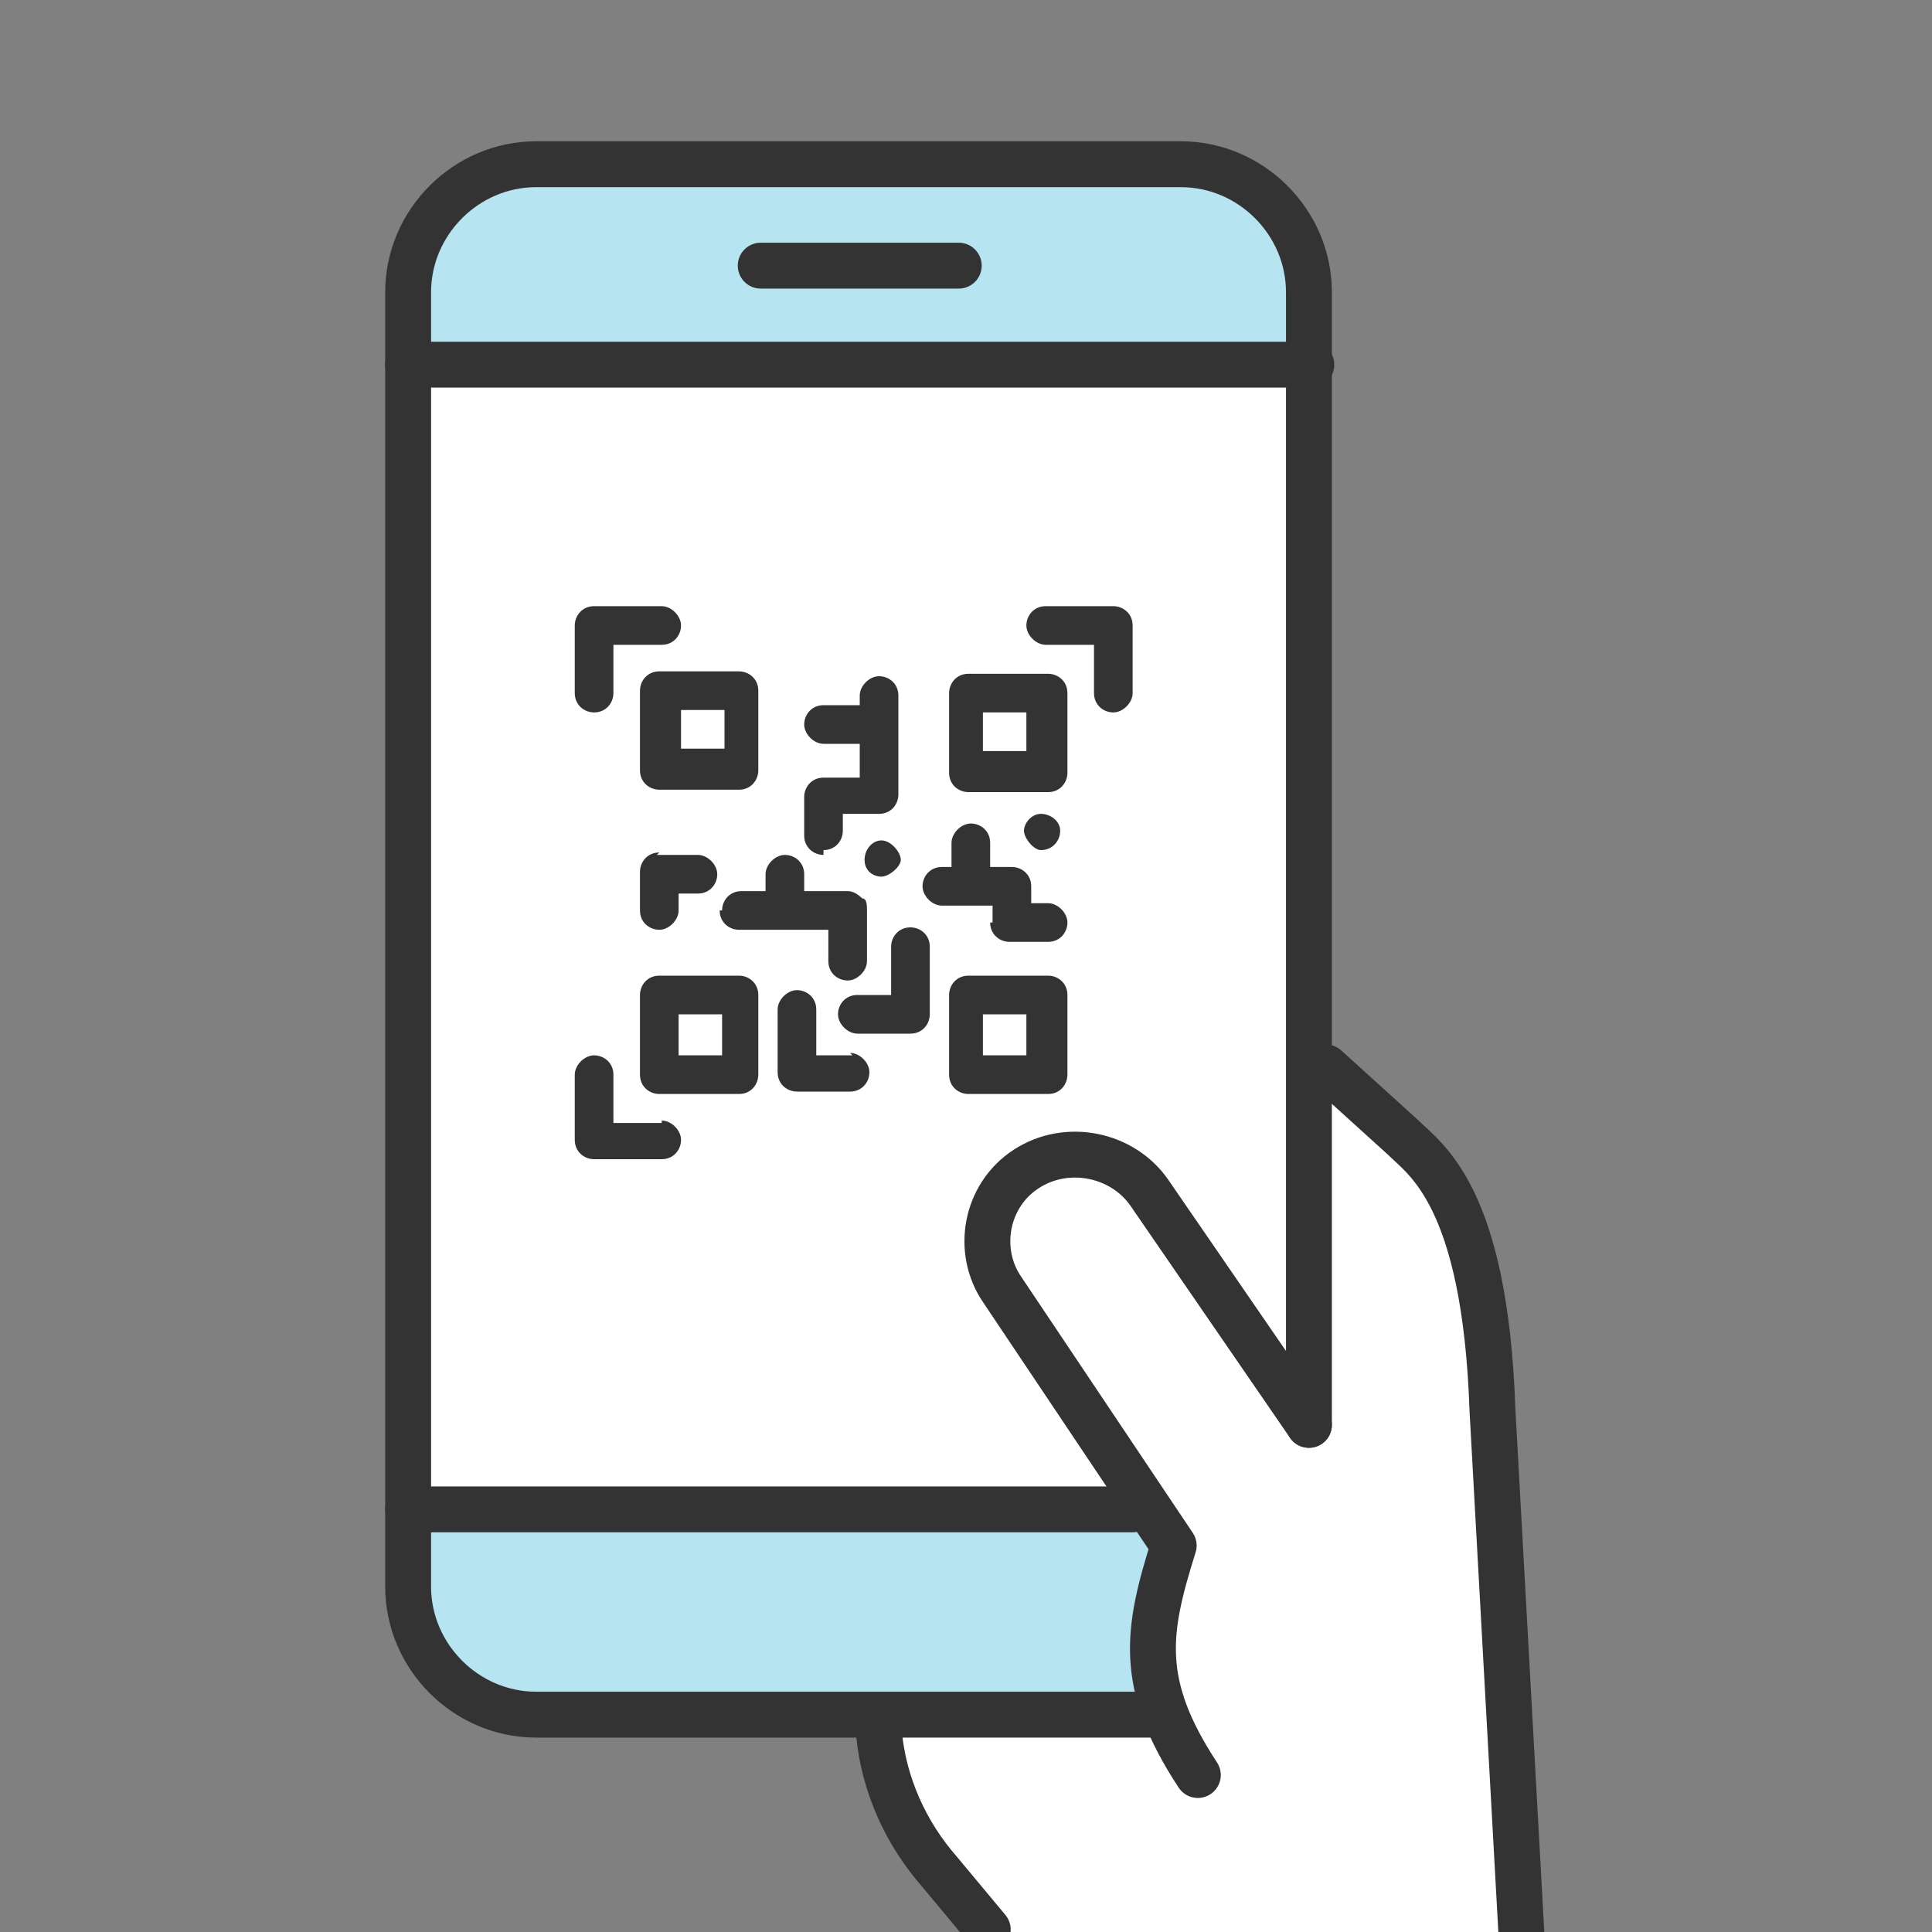 <?xml version="1.0" encoding="UTF-8"?>
<svg xmlns="http://www.w3.org/2000/svg" version="1.1" viewBox="0 0 80 80">
  <rect x="0" y="0" width="80" height="80" fill="#808080" stroke="none"/>
  <defs>
    <style>
      .cls-1 {
        fill: none;
        stroke: #333;
        stroke-linecap: round;
        stroke-linejoin: round;
        stroke-width: 1.9px;
      }

      .cls-2 {
        fill: #fff;
      }

      .cls-3 {
        fill: #b6e4f1;
      }

      .cls-4 {
        fill: #333;
      }
    </style>
  </defs>
  <!-- Generator: Adobe Illustrator 28.7.1, SVG Export Plug-In . SVG Version: 1.2.0 Build 142)  -->
  <g>
    <g id="Layer_1">
      <g id="Layer_1-2" data-name="Layer_1">
        <g>
          <path class="cls-2" d="M17.4,15.6l36.9-.2.5,29.6,5.1,4.3,1.5,4.1,1.8,27.7v-.5h-21.7s-4.1-4.8-4.1-4.8l-.6-3.9-16.1-.4-3.3-4.4.2-51.5h0Z"/>
          <path class="cls-4" d="M43.3,26.7h2v2c0,.5.4.8.8.8s.8-.4.8-.8v-2.8c0-.5-.4-.8-.8-.8h-2.8c-.5,0-.8.4-.8.8s.4.8.8.8h0Z"/>
          <path class="cls-4" d="M27.4,46.5h-2v-2c0-.5-.4-.8-.8-.8s-.8.4-.8.8v2.7c0,.5.4.8.8.8h2.8c.5,0,.8-.4.8-.8s-.4-.8-.8-.8h0Z"/>
          <path class="cls-4" d="M24.6,29.5c.5,0,.8-.4.8-.8v-2h2c.5,0,.8-.4.8-.8s-.4-.8-.8-.8h-2.8c-.5,0-.8.4-.8.8v2.8c0,.5.4.8.8.8h0Z"/>
          <path class="cls-4" d="M26.5,28.6v3.3c0,.5.4.8.8.8h3.3c.5,0,.8-.4.8-.8v-3.3c0-.5-.4-.8-.8-.8h-3.3c-.5,0-.8.4-.8.8ZM28.2,29.4h1.8v1.6h-1.8v-1.6Z"/>
          <path class="cls-4" d="M30.6,40.4h-3.3c-.5,0-.8.4-.8.8v3.3c0,.5.4.8.8.8h3.3c.5,0,.8-.4.8-.8v-3.3c0-.5-.4-.8-.8-.8ZM29.9,43.7h-1.8v-1.7h1.8v1.7Z"/>
          <path class="cls-4" d="M43.4,27.9h-3.3c-.5,0-.8.4-.8.8v3.3c0,.5.4.8.8.8h3.3c.5,0,.8-.4.8-.8v-3.3c0-.5-.4-.8-.8-.8ZM42.5,31.1h-1.8v-1.6h1.8v1.6Z"/>
          <path class="cls-4" d="M43.4,40.4h-3.3c-.5,0-.8.4-.8.8v3.3c0,.5.4.8.8.8h3.3c.5,0,.8-.4.8-.8v-3.3c0-.5-.4-.8-.8-.8ZM42.5,43.7h-1.8v-1.7h1.8v1.7Z"/>
          <path class="cls-4" d="M34.1,35.2c.5,0,.8-.4.8-.8v-.7h1.5c.5,0,.8-.4.8-.8v-4.1c0-.5-.4-.8-.8-.8s-.8.4-.8.8v.4h-1.5c-.5,0-.8.4-.8.8s.4.8.8.8h1.5v1.4h-1.5c-.5,0-.8.4-.8.8v1.6c0,.5.4.8.8.8h0Z"/>
          <path class="cls-4" d="M27.3,35.3c-.5,0-.8.4-.8.8v1.6c0,.5.4.8.8.8s.8-.4.8-.8v-.7h.8c.5,0,.8-.4.8-.8s-.4-.8-.8-.8h-1.7Z"/>
          <path class="cls-4" d="M29.8,37.7c0,.5.4.8.8.8h3.7v1.3c0,.5.4.8.8.8s.8-.4.8-.8v-2.1c0-.2,0-.5-.2-.5-.2-.2-.4-.3-.6-.3h-1.8v-.7c0-.5-.4-.8-.8-.8s-.8.4-.8.8v.7h-1c-.5,0-.8.4-.8.8h0Z"/>
          <path class="cls-4" d="M37.7,38.4c-.5,0-.8.4-.8.8v2h-1.4c-.5,0-.8.4-.8.8s.4.8.8.8h2.2c.5,0,.8-.4.8-.8v-2.8c0-.5-.4-.8-.8-.8Z"/>
          <path class="cls-4" d="M35.3,43.7h-1.5v-1.9c0-.5-.4-.8-.8-.8s-.8.4-.8.8v2.6c0,.5.4.8.8.8h2.2c.5,0,.8-.4.8-.8s-.4-.8-.8-.8h0Z"/>
          <path class="cls-4" d="M41,38.2c0,.5.4.8.8.8h1.6c.5,0,.8-.4.8-.8s-.4-.8-.8-.8h-.7v-.7c0-.5-.4-.8-.8-.8h-.9v-1c0-.5-.4-.8-.8-.8s-.8.4-.8.8v1h-.4c-.5,0-.8.4-.8.8s.4.8.8.8h2.1v.7h0Z"/>
          <path class="cls-4" d="M43.1,35.2c.5,0,.8-.4.8-.8s-.4-.7-.8-.7-.7.4-.7.7.4.8.7.8Z"/>
          <path class="cls-4" d="M35.8,35.6c0,.5.4.7.7.7s.8-.4.8-.7-.4-.8-.8-.8-.7.4-.7.8Z"/>
          <path class="cls-3" d="M17,14.9l36.9-.2v-4.4l-2.2-2.8-2.9-.9h-27l-2.7.9-1.9,1.7-.2,5.7h0Z"/>
          <path class="cls-3" d="M47.6,62.6l-30.8-.2v3.9l2.2,3.5,2.4,1.3,26.6-.6-.2-3.7.5-2.4-.6-1.7h0Z"/>
          <path class="cls-1" d="M40.9,79.9l-2-2.4c-1.4-1.6-2.3-3.6-2.5-5.7"/>
          <path class="cls-1" d="M63,80.1l-1.2-21.7c-.3-8.9-2.8-10.4-3.7-11.3l-3.2-2.9"/>
          <path class="cls-1" d="M54.2,59V12.1c0-2.9-2.4-5.3-5.3-5.3h-26.7c-2.9,0-5.3,2.4-5.3,5.3v53.6c0,2.9,2.4,5.3,5.3,5.3h26"/>
          <path class="cls-1" d="M16.9,15.1h37.4"/>
          <path class="cls-1" d="M16.9,62.5h30"/>
          <path class="cls-1" d="M31.5,11h8.2"/>
          <path class="cls-1" d="M54.2,59l-6.6-9.6c-1.1-1.6-3.4-2.1-5.1-1s-2.1,3.4-1,5l7.1,10.6c-1.1,3.5-1.5,5.7,1,9.5"/>
        </g>
      </g>
    </g>
  </g>
</svg>